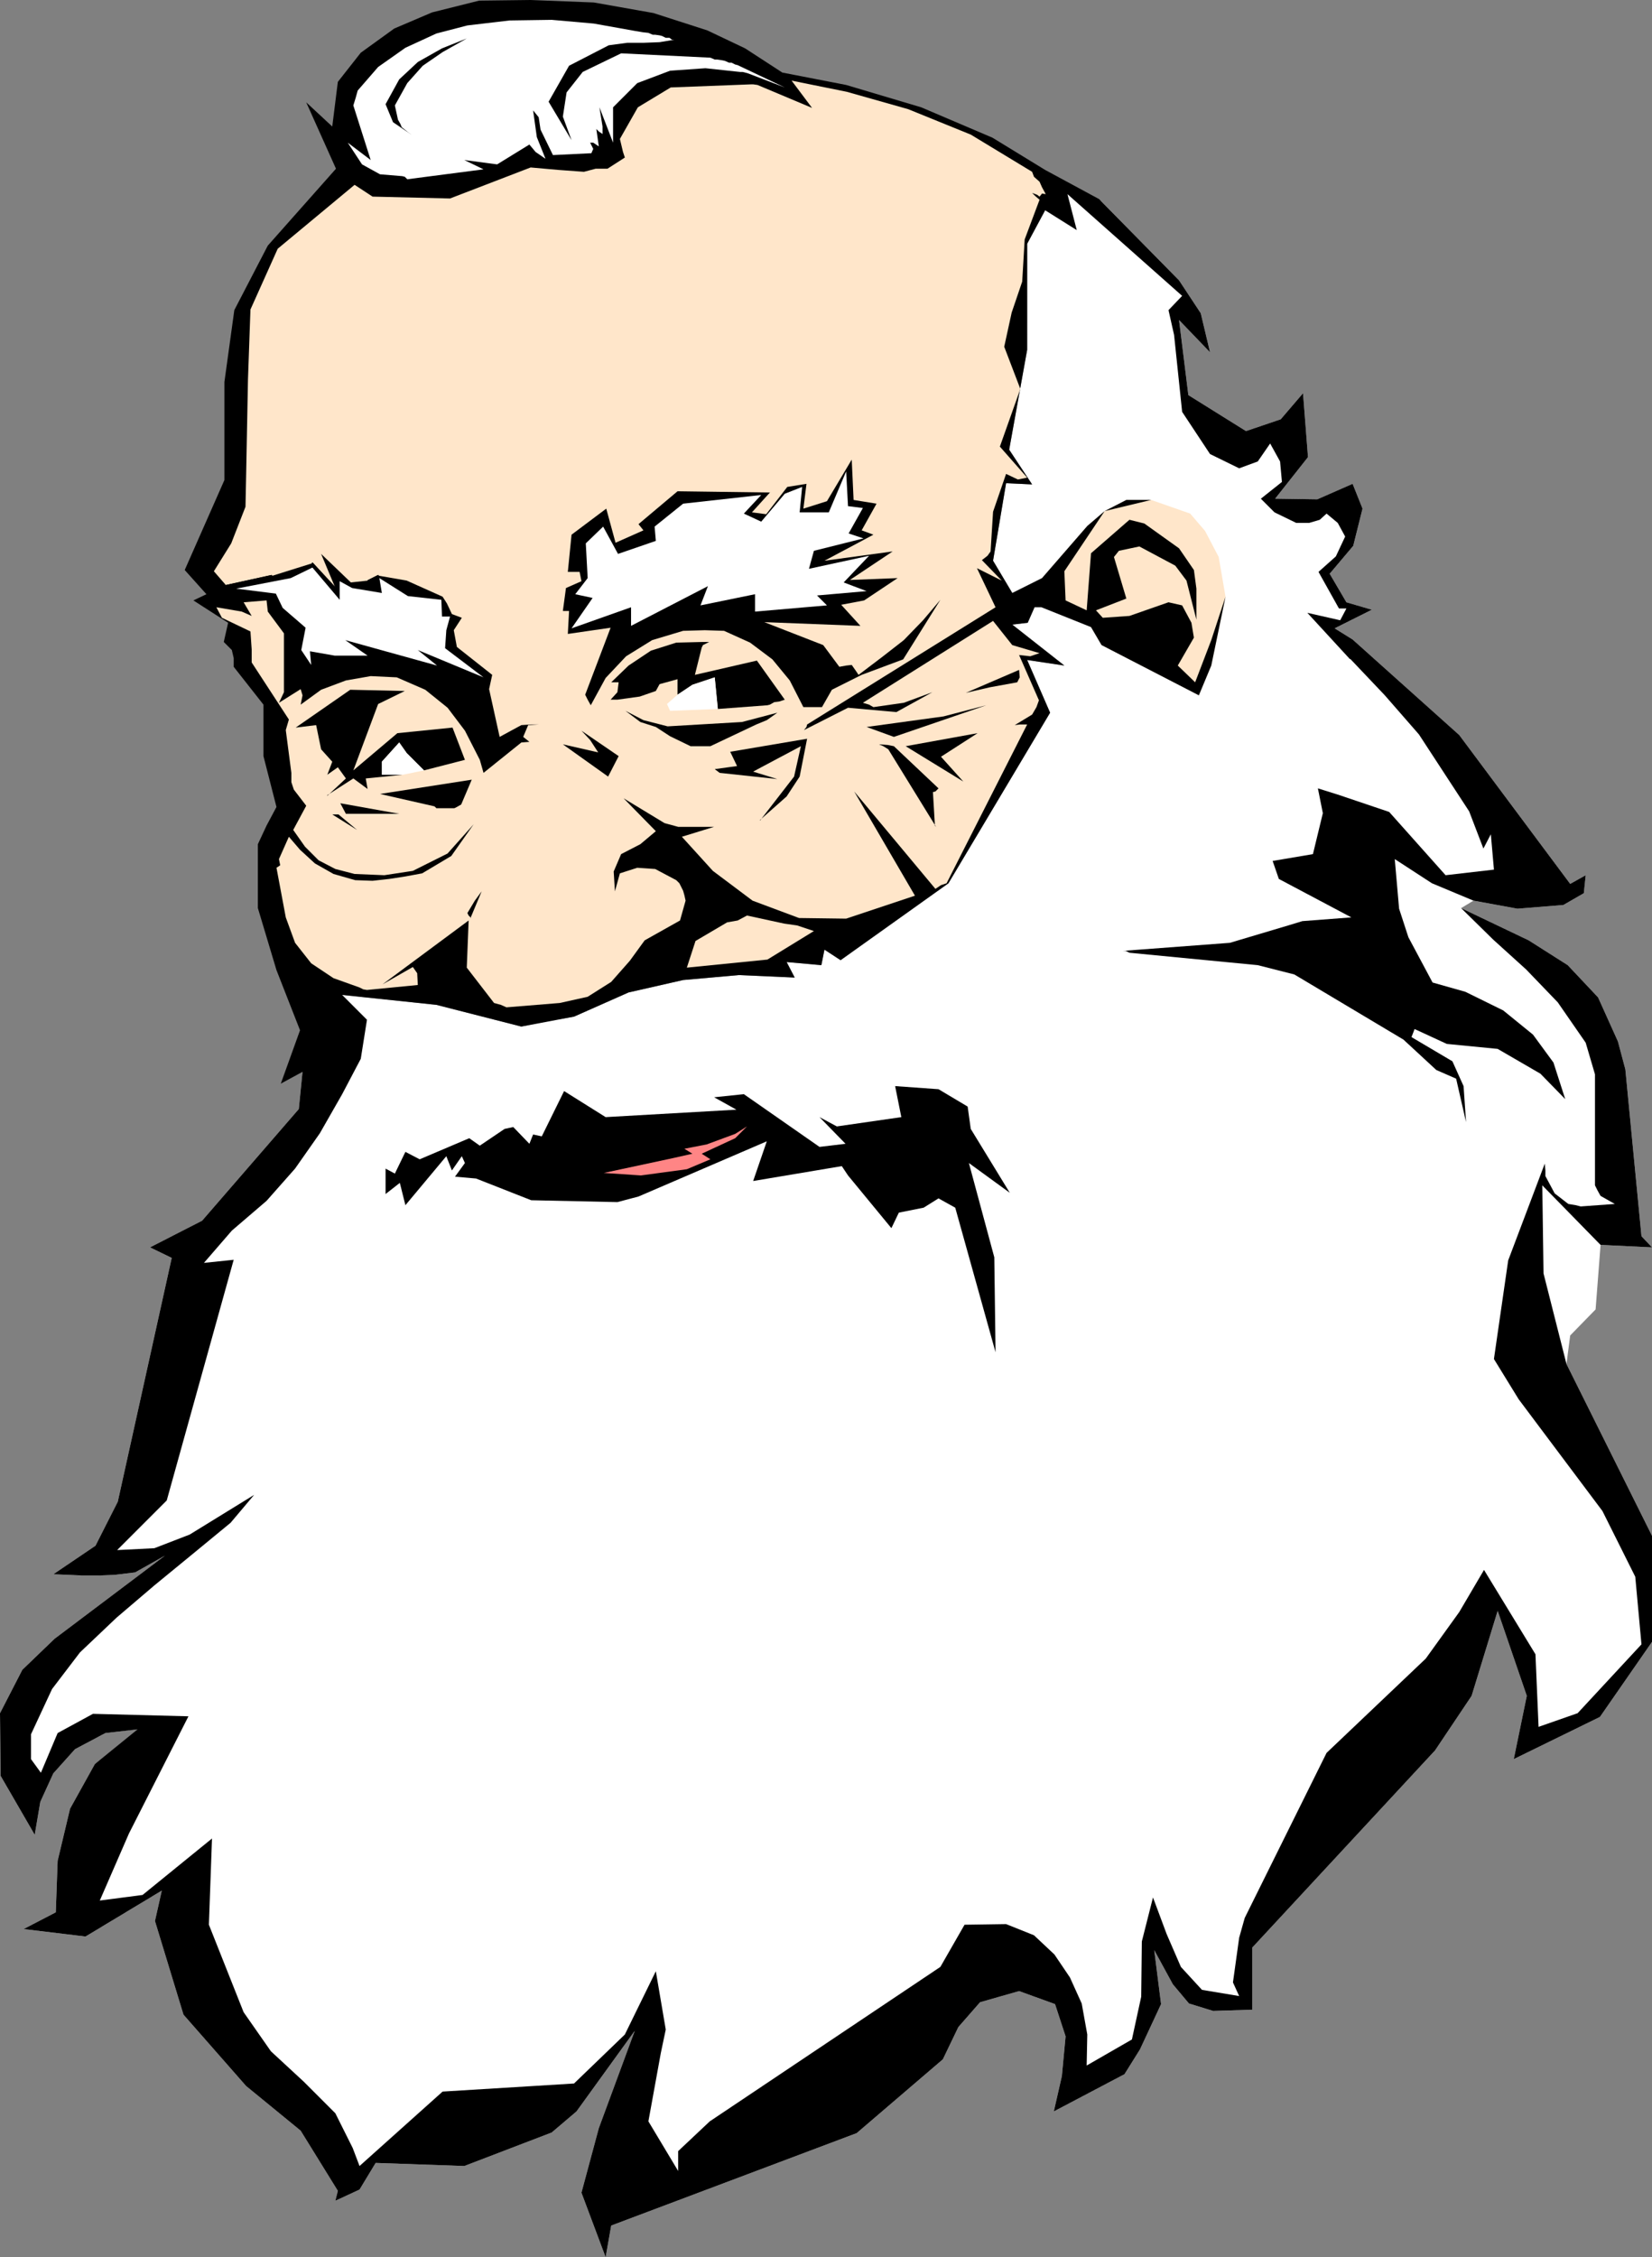 <?xml version="1.0" encoding="UTF-8" standalone="no"?>
<svg
   version="1.0"
   width="113.92mm"
   height="155.583mm"
   id="svg34"
   sodipodi:docname="Santa Face 04.wmf"
   xmlns:inkscape="http://www.inkscape.org/namespaces/inkscape"
   xmlns:sodipodi="http://sodipodi.sourceforge.net/DTD/sodipodi-0.dtd"
   xmlns="http://www.w3.org/2000/svg"
   xmlns:svg="http://www.w3.org/2000/svg">
  <rect width="100%" height="100%" fill="#808080" stroke="none"/>
  <sodipodi:namedview
     id="namedview34"
     pagecolor="#ffffff"
     bordercolor="#000000"
     borderopacity="0.25"
     inkscape:showpageshadow="2"
     inkscape:pageopacity="0.0"
     inkscape:pagecheckerboard="0"
     inkscape:deskcolor="#d1d1d1"
     inkscape:document-units="mm" />
  <defs
     id="defs1">
    <pattern
       id="WMFhbasepattern"
       patternUnits="userSpaceOnUse"
       width="6"
       height="6"
       x="0"
       y="0" />
  </defs>
  <path
     style="fill:#ffffff;fill-opacity:1;fill-rule:evenodd;stroke:none"
     d="m 78.843,279.229 10.34,-20.037 24.558,2.585 22.134,5.656 8.563,-1.778 5.17,-0.808 14.218,-6.302 14.218,-3.232 14.541,-1.293 14.541,0.646 -2.1,-4.04 9.048,0.808 0.808,-4.04 4.201,2.747 28.112,-20.037 26.496,-44.438 -5.978,-13.735 9.694,1.454 -13.571,-10.665 4.039,-0.485 -4.039,-7.756 -5.008,-8.403 3.393,-20.199 6.786,0.323 -5.978,-9.049 4.685,-26.016 V 63.505 l 4.685,-8.726 2.908,-6.948 11.633,4.525 20.357,20.684 5.655,8.564 2.423,10.18 -8.078,-8.403 2.423,19.553 15.025,9.372 9.048,-3.07 5.816,-6.787 1.292,16.644 -8.563,10.827 10.986,0.162 9.209,-4.04 2.585,6.464 -2.423,9.695 -6.139,7.272 4.362,7.433 6.624,1.939 -9.694,4.848 4.685,2.909 27.789,24.885 28.92,38.782 4.039,-2.262 -0.485,4.686 -5.332,3.07 -11.956,0.97 -11.471,-2.101 -3.231,1.939 17.61,8.403 10.178,6.464 7.917,8.403 5.17,11.473 1.939,7.272 4.201,43.468 2.747,2.909 -13.41,-0.646 -1.293,16.805 -6.624,6.787 -0.969,7.433 22.296,44.761 v 27.632 l -13.571,19.553 -22.457,10.988 3.393,-16.482 -7.593,-22.138 -6.786,22.138 -9.532,14.22 -47.661,51.386 v 16.159 l -10.178,0.323 -6.301,-1.939 -4.201,-5.009 -4.847,-8.888 1.777,14.058 -5.493,11.796 -4.039,6.464 -18.418,9.695 2.1,-9.211 0.969,-10.342 -2.747,-8.403 -9.371,-3.393 -10.178,2.909 -5.655,6.464 -4.039,8.403 -22.457,19.229 -63.979,24.077 -1.454,8.241 -6.301,-16.805 4.524,-16.805 9.371,-25.37 -15.187,21.007 -6.463,5.494 -22.78,8.726 -23.103,-0.808 -4.201,6.948 -6.301,2.909 0.646,-2.585 -9.694,-15.674 -14.218,-11.635 -16.318,-18.583 -7.432,-24.4 1.777,-7.918 -19.872,11.958 -16.156,-1.939 8.401,-4.363 0.485,-13.412 3.231,-13.574 6.463,-11.635 12.117,-9.211 -9.371,1.131 -7.917,4.201 -5.655,6.302 -3.393,7.433 -1.454,8.564 L 0.162,462.635 0,446.315 5.816,435.003 14.218,426.924 42.976,405.271 l -7.755,4.363 -5.332,0.646 -4.362,0.162 h -4.847 l -6.786,-0.323 10.986,-7.433 5.816,-11.473 14.056,-63.505 -5.655,-2.747 13.571,-6.948 25.204,-29.086 0.969,-9.695 z"
     id="path1" />
  <path
     style="fill:#ffe6ca;fill-opacity:1;fill-rule:evenodd;stroke:none"
     d="m 315.694,173.387 3.716,-17.937 -1.777,-10.342 -3.554,-6.787 -3.878,-4.525 -10.178,-3.555 h -6.463 l -5.655,2.909 -4.524,3.878 -11.794,13.574 -1.454,4.201 14.218,8.564 2.747,4.686 25.365,13.089 z"
     id="path2" />
  <path
     style="fill:#000000;fill-opacity:1;fill-rule:evenodd;stroke:none"
     d="m 351.884,171.61 9.048,9.534 8.886,10.18 13.087,20.037 3.716,9.695 1.939,-3.717 0.808,9.211 -12.602,1.454 -14.702,-16.482 -13.41,-4.525 -5.17,-1.616 1.292,6.464 -2.585,10.665 -10.502,1.778 1.616,4.686 18.903,10.019 -12.763,0.97 -3.716,1.131 -15.187,4.525 -27.95,2.101 h 0.808 l 0.969,0.485 33.444,3.232 9.532,2.424 28.435,16.967 8.563,7.918 5.17,2.262 2.585,11.311 -0.646,-9.372 -2.908,-6.464 -10.663,-6.302 0.808,-2.101 8.401,3.878 13.248,1.293 11.148,6.464 6.463,6.625 -3.07,-9.534 -5.332,-7.272 -7.755,-6.302 -9.855,-4.848 -8.563,-2.424 -6.301,-11.796 -2.423,-7.433 -1.131,-12.927 9.694,6.302 10.825,4.525 11.471,2.101 11.956,-0.97 5.332,-3.07 0.485,-4.686 -4.039,2.262 -28.92,-38.782 -27.789,-24.885 -4.685,-2.909 9.694,-4.848 -6.624,-1.939 -4.362,-7.433 6.139,-7.272 2.423,-9.695 -2.585,-6.464 -9.209,4.04 -10.986,-0.162 8.563,-10.827 -1.292,-16.644 -5.816,6.787 -9.048,3.07 -15.025,-9.372 -2.423,-19.553 8.078,8.403 -2.423,-10.18 -5.655,-8.564 -20.842,-21.168 -14.056,-7.595 -13.733,-8.403 -18.58,-7.918 -19.549,-5.817 -16.641,-3.232 -9.694,-6.302 L 184.343,7.918 170.287,3.393 154.777,0.646 138.298,0 124.888,0.162 112.609,3.232 l -9.855,4.201 -8.724,6.302 -5.978,7.595 -1.454,11.635 -6.786,-6.302 7.755,17.29 -17.772,20.037 -8.724,16.805 -2.585,18.745 v 25.531 l -10.34,23.431 5.655,6.302 -3.393,1.616 9.048,5.817 -1.131,5.009 2.1,2.101 0.485,2.101 v 2.262 l 7.755,9.857 v 13.412 l 3.393,13.25 -2.585,4.848 -2.262,4.848 v 16.644 l 4.847,16.159 6.139,15.674 -5.008,13.897 5.655,-3.07 -0.969,9.695 -25.204,29.086 -13.571,6.948 5.655,2.747 -14.056,63.505 -5.816,11.473 -10.986,7.433 7.432,0.323 h 4.524 l 4.039,-0.162 5.332,-0.646 7.755,-4.363 -28.758,21.653 -8.401,8.08 L 0,446.315 l 0.162,16.321 8.886,15.351 1.454,-8.564 3.393,-7.433 5.655,-6.302 7.917,-4.201 8.401,-0.97 -11.148,9.049 -6.463,11.635 -3.231,13.574 -0.485,13.412 -8.401,4.363 16.156,1.939 19.872,-11.958 -1.777,7.918 7.432,24.4 16.318,18.583 14.218,11.635 9.694,15.674 -0.646,2.585 6.301,-2.909 4.201,-6.948 23.103,0.808 22.78,-8.726 6.463,-5.494 15.187,-21.007 -9.371,25.37 -4.524,16.805 6.301,16.805 1.454,-8.241 63.979,-24.077 22.457,-19.229 4.039,-8.403 5.655,-6.464 10.178,-2.909 9.371,3.393 2.747,8.403 -0.969,10.342 -2.1,9.211 18.418,-9.695 4.039,-6.464 5.493,-11.796 -1.777,-14.058 4.847,8.888 4.201,5.009 6.301,1.939 10.178,-0.323 v -16.159 l 47.661,-51.386 9.532,-14.22 6.786,-22.138 7.593,22.138 -3.393,16.482 22.457,-10.988 13.571,-19.553 v -27.632 l -22.296,-44.761 -5.978,-23.592 -0.323,-22.946 15.187,15.513 13.41,0.646 -2.747,-2.909 -4.201,-43.468 -1.939,-7.272 -5.17,-11.473 -7.917,-8.403 -10.178,-6.464 -17.61,-8.403 8.401,8.241 8.563,7.756 8.24,8.564 7.27,10.503 2.423,8.241 v 28.925 l 0.646,1.293 0.808,1.454 3.716,2.101 -8.886,0.646 -1.293,-0.323 -1.939,-0.323 -3.554,-2.747 -2.423,-4.525 v -1.454 l -0.162,-1.778 -9.532,25.208 -3.716,25.693 6.463,10.503 21.811,29.086 8.563,17.129 1.616,17.613 -16.641,17.937 -10.178,3.555 -0.808,-18.906 -13.41,-21.976 -6.463,10.988 -8.724,12.119 -25.85,24.562 -21.326,42.983 -1.454,5.171 -1.616,11.635 1.616,3.555 -9.694,-1.616 -5.493,-5.979 -3.716,-8.564 -3.554,-9.534 -2.908,11.473 -0.162,14.382 -2.423,11.15 -11.794,6.787 0.162,-8.08 -1.454,-8.08 -3.07,-6.787 -4.039,-5.979 -5.332,-5.009 -7.27,-2.909 -10.825,0.162 -6.301,10.988 -60.101,40.236 -8.24,7.756 v 5.171 l -7.755,-12.927 3.231,-17.775 1.292,-6.14 -2.585,-15.19 -8.078,16.482 -13.248,12.766 -34.251,2.101 -21.649,19.391 -1.777,-4.686 -4.524,-9.049 -8.24,-8.241 -8.563,-7.918 -7.109,-10.18 -9.048,-22.784 0.808,-22.461 -18.095,14.705 -11.148,1.454 7.593,-17.452 15.51,-30.541 -24.881,-0.646 -9.209,5.009 -4.362,10.342 -2.585,-3.555 v -6.464 l 5.493,-11.796 7.27,-9.534 9.532,-9.049 9.855,-8.403 9.855,-8.08 10.017,-8.241 6.139,-7.272 -16.803,10.342 -9.209,3.555 -9.694,0.485 12.925,-12.927 17.449,-62.697 -7.755,0.808 7.27,-8.403 9.048,-7.756 7.432,-8.403 6.463,-9.211 5.816,-10.18 4.847,-9.211 1.616,-10.18 -6.463,-6.464 24.558,2.585 22.134,5.656 13.733,-2.585 14.218,-6.302 14.218,-3.232 14.541,-1.293 14.541,0.646 -2.1,-4.04 9.048,0.808 0.808,-4.04 4.201,2.747 28.112,-20.037 26.496,-44.438 -5.978,-13.735 9.694,1.454 -13.571,-10.665 4.039,-0.485 1.777,-4.04 h 1.777 l 12.925,5.171 2.747,4.686 25.365,13.089 3.231,-7.756 3.716,-17.937 -3.716,11.311 -4.201,10.988 -4.524,-4.363 4.201,-7.272 -0.646,-3.878 -2.423,-4.525 -3.554,-0.808 -10.178,3.555 -6.947,0.485 -1.777,-1.939 7.917,-3.07 -3.231,-10.827 1.292,-1.616 5.332,-1.131 9.371,5.009 2.908,3.878 2.585,10.18 v -8.08 l -0.646,-4.848 -3.878,-5.656 -9.048,-6.464 -3.878,-0.97 -10.017,8.726 -1.131,14.866 -5.493,-2.585 -0.323,-7.595 10.502,-15.674 12.117,-2.909 h -6.463 l -5.655,2.909 -4.524,3.878 -11.794,13.574 -7.755,3.878 -5.008,-8.403 3.393,-20.199 6.786,0.323 -5.978,-9.049 4.685,-26.016 V 63.505 l 4.685,-8.726 8.24,5.171 -2.423,-9.372 29.889,26.501 -3.554,3.717 1.454,6.464 2.1,20.037 7.27,10.988 7.593,3.717 4.847,-1.778 3.231,-4.686 2.585,4.686 0.485,5.333 -5.493,4.363 3.554,3.555 5.655,2.747 h 3.393 l 2.747,-0.808 1.777,-1.616 2.908,2.424 1.939,3.555 -2.423,5.171 -4.524,4.04 5.332,9.534 h 1.939 l -1.616,3.07 -8.563,-1.939 11.148,12.119 v 0 z"
     id="path3" />
  <path
     style="fill:#ffe6ca;fill-opacity:1;fill-rule:evenodd;stroke:none"
     d="m 269.002,44.761 0.485,1.293 1.454,1.293 0.646,1.454 0.969,1.778 -0.969,-0.162 -0.646,0.808 -0.646,-0.485 -1.293,-0.485 0.808,0.808 1.131,0.97 -3.878,10.342 -0.646,10.988 -2.747,8.08 -1.939,8.888 4.201,10.988 -5.332,15.028 7.109,8.08 -2.423,0.485 -3.07,-1.454 -3.393,9.857 -0.646,10.342 -0.808,1.131 -1.454,1.131 5.17,5.333 -6.463,-3.232 4.847,10.18 -49.115,30.541 -0.162,0.646 -0.646,0.808 11.471,-5.817 12.602,1.131 9.371,-5.171 -7.432,2.747 -7.917,1.131 -1.131,-0.646 -1.616,-0.485 33.928,-21.33 5.008,6.302 7.109,2.101 -2.423,0.808 -2.908,-0.323 5.17,11.796 -0.646,1.778 -1.131,1.939 -4.524,2.747 1.292,-0.162 h 1.939 l -21.003,41.367 -1.454,0.485 -1.454,0.97 -21.165,-25.37 15.833,27.147 -17.933,5.979 -12.279,-0.162 -12.117,-4.525 -10.34,-7.756 -8.078,-8.888 8.401,-2.585 h -9.371 l -3.554,-0.97 -10.663,-6.464 8.401,8.564 -4.039,3.393 -5.008,2.585 -1.939,4.525 0.323,5.171 1.292,-4.686 4.524,-1.454 4.685,0.323 5.493,2.909 0.808,0.808 0.969,1.939 0.323,1.131 0.323,1.454 -1.454,5.171 -9.209,5.171 -3.877,5.333 -4.847,5.494 -6.139,3.878 -7.27,1.616 -13.894,1.131 -1.454,-0.646 -1.777,-0.485 -7.109,-9.211 0.485,-12.281 -22.457,16.644 7.917,-4.525 1.131,1.616 0.162,3.07 -13.248,1.293 -0.969,-0.162 -0.969,-0.485 -6.786,-2.424 -5.816,-3.878 -4.201,-5.333 -2.423,-6.625 -2.423,-12.927 0.969,-0.646 -0.323,-1.616 2.585,-5.817 2.908,3.393 3.878,3.555 4.847,2.747 5.655,1.616 4.524,0.162 4.362,-0.485 4.201,-0.646 4.362,-0.808 7.593,-4.525 5.816,-8.241 -6.786,7.595 -9.048,4.525 -7.432,1.131 -7.755,-0.323 -5.008,-1.293 -4.362,-2.262 -3.554,-3.555 -3.07,-4.363 3.393,-6.302 -3.231,-4.201 -0.646,-1.939 v -2.424 l -1.454,-11.15 0.808,-2.747 -9.694,-14.866 v -3.393 l -0.323,-4.686 -7.432,-3.555 -1.454,-2.747 6.624,1.131 2.585,1.131 -2.1,-3.555 5.978,-0.485 0.323,2.909 4.201,5.656 v 15.351 l -1.293,2.747 5.655,-3.555 0.485,1.616 -0.485,2.424 5.332,-3.878 6.463,-2.424 6.463,-1.131 6.786,0.323 7.432,3.232 5.816,4.686 4.524,5.979 3.877,7.595 0.969,3.393 9.855,-7.918 2.1,-0.162 -1.616,-1.293 1.292,-3.07 2.747,-0.162 h -1.939 l -2.585,0.162 -5.655,3.07 -2.747,-12.443 0.808,-3.717 -9.209,-7.272 -0.808,-4.363 2.1,-3.232 -2.585,-0.97 -1.292,-2.747 -1.131,-1.778 -9.371,-4.201 -7.432,-1.293 -2.585,1.293 -4.524,0.485 -7.755,-7.433 3.716,8.888 -5.978,-6.464 -10.825,3.393 -11.633,2.424 -3.231,-3.717 4.524,-7.272 3.716,-9.534 0.162,-7.918 0.485,-25.208 0.646,-18.26 7.109,-15.836 20.034,-16.644 4.685,3.07 20.195,0.485 21.003,-8.08 7.27,0.646 6.624,0.485 3.07,-0.808 h 3.07 l 4.524,-2.909 -0.485,-1.454 -0.808,-3.393 4.685,-8.241 8.563,-5.171 21.003,-0.808 h 0.485 l 1.131,0.162 14.218,5.979 -5.332,-7.11 14.379,2.909 15.995,4.525 16.318,6.625 15.995,9.695 z"
     id="path4" />
  <path
     style="fill:#000000;fill-opacity:1;fill-rule:evenodd;stroke:none"
     d="m 259.47,352.269 -0.323,-24.723 -6.624,-24.562 10.663,7.756 -10.178,-16.644 -0.808,-5.817 -7.593,-4.525 -11.309,-0.808 1.616,8.08 -16.803,2.424 -4.524,-2.424 6.786,6.948 -6.786,0.808 -19.711,-13.735 -7.755,0.808 5.816,3.232 -34.09,1.939 -10.825,-6.787 -5.816,11.796 -2.262,-0.485 -0.969,2.424 -4.201,-4.363 -2.262,0.485 -6.463,4.363 -2.747,-1.939 -12.925,5.494 -3.716,-1.939 -2.747,5.656 -2.423,-1.293 v 6.625 l 3.716,-2.909 1.454,5.817 10.663,-12.766 1.454,3.717 2.585,-3.717 0.808,1.778 -2.585,3.555 5.493,0.485 14.379,5.656 22.457,0.485 5.493,-1.454 33.443,-14.382 -3.554,10.342 23.103,-3.878 1.616,2.424 11.309,13.735 1.939,-4.04 6.463,-1.293 3.877,-2.424 4.362,2.424 10.502,37.651 z"
     id="path5" />
  <path
     style="fill:#ff8585;fill-opacity:1;fill-rule:evenodd;stroke:none"
     d="m 167.056,306.215 11.956,-1.616 6.139,-2.585 -2.262,-1.454 8.724,-4.04 3.07,-3.07 -3.07,1.939 -7.432,2.747 -5.816,1.131 2.1,1.293 -5.008,1.131 -18.095,3.878 9.694,0.646 z"
     id="path6" />
  <path
     style="fill:#ffe6ca;fill-opacity:1;fill-rule:evenodd;stroke:none"
     d="m 179.012,252.082 21.003,-2.101 12.117,-7.433 -4.362,-1.454 -3.393,-0.485 -9.694,-2.101 -2.423,1.293 -2.747,0.485 -8.24,4.848 z"
     id="path7" />
  <path
     style="fill:#000000;fill-opacity:1;fill-rule:evenodd;stroke:none"
     d="m 122.626,239.155 2.908,-6.948 -1.777,2.424 -1.939,3.232 0.323,0.646 0.646,0.646 v 0 z"
     id="path8" />
  <path
     style="fill:#000000;fill-opacity:1;fill-rule:evenodd;stroke:none"
     d="m 93.06,216.209 -4.847,-4.04 h -0.646 -0.969 z"
     id="path9" />
  <path
     style="fill:#000000;fill-opacity:1;fill-rule:evenodd;stroke:none"
     d="m 243.96,215.401 -0.323,-0.323 V 214.593 l -0.485,-8.241 0.646,-0.162 0.808,-0.808 -11.633,-10.988 -1.616,-0.323 -2.262,-0.162 1.131,0.485 1.292,0.808 12.44,20.199 z"
     id="path10" />
  <path
     style="fill:#000000;fill-opacity:1;fill-rule:evenodd;stroke:none"
     d="m 198.076,213.623 6.947,-6.14 3.393,-5.171 1.939,-9.857 -20.034,3.393 1.777,3.717 -5.816,0.808 1.292,0.97 15.025,1.616 -6.301,-1.939 2.1,-1.131 10.34,-5.494 -1.777,7.918 -8.886,11.473 v 0 z"
     id="path11" />
  <path
     style="fill:#000000;fill-opacity:1;fill-rule:evenodd;stroke:none"
     d="m 90.152,212.008 h 13.894 l -15.348,-2.747 1.454,2.747 z"
     id="path12" />
  <path
     style="fill:#000000;fill-opacity:1;fill-rule:evenodd;stroke:none"
     d="m 113.74,210.553 h 4.685 l 0.646,-0.323 1.131,-0.646 2.747,-6.464 -23.911,3.717 14.218,3.232 0.162,0.162 z"
     id="path13" />
  <path
     style="fill:#000000;fill-opacity:1;fill-rule:evenodd;stroke:none"
     d="m 85.305,207.16 6.786,-4.363 3.716,2.747 -0.485,-2.747 9.694,-0.97 h -5.493 v -3.393 l 4.524,-5.009 1.939,2.747 4.524,4.525 10.663,-2.747 -3.231,-8.403 -14.379,1.454 -11.471,9.695 6.463,-17.29 6.947,-3.393 -14.218,-0.323 -14.218,9.857 5.332,-0.646 1.293,6.302 2.908,3.232 -1.293,3.393 2.747,-1.939 2.1,2.909 -4.847,4.525 v 0 z"
     id="path14" />
  <path
     style="fill:#000000;fill-opacity:1;fill-rule:evenodd;stroke:none"
     d="m 251.069,203.605 -5.816,-6.464 9.532,-6.14 -18.741,3.393 15.025,9.211 z"
     id="path15" />
  <path
     style="fill:#000000;fill-opacity:1;fill-rule:evenodd;stroke:none"
     d="m 158.493,202.312 2.747,-5.333 -9.694,-6.625 2.262,2.424 2.1,3.232 -9.209,-2.101 11.794,8.403 z"
     id="path16" />
  <path
     style="fill:#000000;fill-opacity:1;fill-rule:evenodd;stroke:none"
     d="m 179.981,194.394 h 5.17 l 11.956,-5.656 2.747,-1.131 2.747,-1.939 -9.209,2.424 -19.388,1.131 -6.301,-1.616 -4.685,-2.424 3.877,2.909 4.039,1.293 3.716,2.424 z"
     id="path17" />
  <path
     style="fill:#000000;fill-opacity:1;fill-rule:evenodd;stroke:none"
     d="m 232.974,191.97 24.073,-8.241 -11.148,2.909 -20.034,2.747 7.109,2.585 z"
     id="path18" />
  <path
     style="fill:#000000;fill-opacity:1;fill-rule:evenodd;stroke:none"
     d="m 187.09,184.699 12.925,-0.97 0.646,-0.162 1.131,-0.646 1.292,-0.162 1.454,-0.485 -7.27,-10.18 -16.156,3.717 1.777,-7.11 0.323,-0.646 1.616,-0.808 h -0.646 -1.292 l -6.624,0.162 -6.624,2.101 -5.816,3.878 -4.524,4.363 h 0.969 0.969 l -0.323,2.585 -1.777,1.939 h 0.646 1.131 l 5.816,-0.808 4.201,-1.454 0.969,-1.778 4.685,-1.293 v 4.04 l 3.878,-2.585 5.816,-1.939 0.808,8.241 z"
     id="path19" />
  <path
     style="fill:#000000;fill-opacity:1;fill-rule:evenodd;stroke:none"
     d="m 209.385,184.214 h 4.847 l 2.585,-4.525 7.755,-3.878 10.825,-4.04 9.694,-15.513 -4.524,5.333 -5.008,5.171 -5.816,4.525 -5.978,4.525 -0.646,-0.97 -1.131,-1.616 -1.454,0.162 -1.777,0.323 -4.201,-5.656 -15.348,-5.979 25.042,0.97 -5.008,-5.494 5.978,-1.131 8.724,-5.817 -12.44,0.485 11.148,-7.433 -17.772,2.424 12.763,-6.787 -3.07,-1.131 3.878,-6.948 -5.978,-0.97 -0.485,-10.503 -6.463,10.827 -6.139,1.939 0.808,-6.464 -5.008,0.808 -5.493,7.11 -3.716,-0.485 4.685,-5.171 -24.073,-0.323 -10.178,8.564 1.292,1.616 -7.27,3.232 -2.423,-8.888 -9.048,6.787 -0.969,9.695 h 3.07 l 0.485,2.424 -4.039,1.778 -0.808,5.979 h 1.616 l -0.323,5.979 11.148,-1.616 -6.624,17.452 0.646,1.293 0.808,1.454 3.878,-7.11 5.332,-5.656 6.786,-4.201 8.078,-2.424 5.655,-0.162 5.008,0.162 6.786,3.07 5.816,4.363 4.524,5.494 z"
     id="path20" />
  <path
     style="fill:#ffffff;fill-opacity:1;fill-rule:evenodd;stroke:none"
     d="m 69.149,184.052 0.323,-0.485 0.485,-0.485 -0.485,0.485 z"
     id="path21" />
  <path
     style="fill:#000000;fill-opacity:1;fill-rule:evenodd;stroke:none"
     d="m 251.715,180.497 6.301,-1.454 7.109,-1.293 0.646,-1.293 -0.162,-1.939 z"
     id="path22" />
  <path
     style="fill:#ffffff;fill-opacity:1;fill-rule:evenodd;stroke:none"
     d="m 106.147,46.7 19.872,-2.585 -5.008,-2.424 8.563,1.131 8.401,-5.171 1.616,1.939 2.585,1.778 -2.262,-5.656 -0.969,-6.948 1.454,1.778 0.485,3.232 3.231,6.625 10.017,-0.485 0.485,-1.131 -0.808,-1.616 h 0.808 l 1.454,0.97 -0.646,-4.525 0.646,0.646 0.969,0.646 v -0.97 -0.97 l -0.808,-5.009 3.554,9.211 v -9.211 l 6.301,-6.302 8.563,-3.232 9.209,-0.646 9.048,0.97 h 0.646 l 1.293,0.323 9.694,3.717 -12.279,-5.817 -0.646,-0.162 -0.969,-0.485 h -0.646 l -1.131,-0.485 -0.808,-0.162 -1.131,-0.162 h -0.646 l -1.131,-0.485 -23.265,-1.131 -10.017,4.848 -4.201,5.333 -0.969,6.302 2.262,6.14 -5.978,-10.019 5.332,-9.372 10.34,-5.333 4.847,-0.646 h 4.201 l 4.201,-0.162 3.878,-0.646 h -0.646 l -0.646,-0.485 h -0.969 L 172.549,9.372 171.903,9.211 170.772,9.049 h -0.646 l -1.131,-0.485 -1.454,-0.162 -1.939,-0.323 -10.825,-1.939 -10.986,-0.97 -10.986,0.162 -10.986,1.293 -8.078,2.101 -8.078,3.717 -7.109,5.009 -5.332,6.14 -0.485,1.778 -0.646,2.101 4.524,14.22 -5.978,-4.525 3.716,5.656 4.685,2.585 5.816,0.485 0.646,0.162 0.646,0.646 z"
     id="path23" />
  <path
     style="fill:#000000;fill-opacity:1;fill-rule:evenodd;stroke:none"
     d="m 107.439,35.227 -1.131,-0.808 -1.616,-1.293 -0.323,-0.808 -0.646,-1.131 -0.808,-3.717 3.231,-5.817 4.039,-4.525 5.17,-3.555 6.301,-3.555 -6.463,2.585 -6.301,3.555 -4.847,4.525 -3.554,6.464 1.939,4.686 5.008,3.393 z"
     id="path24" />
  <path
     style="fill:none;stroke:#000000;stroke-width:0.323px;stroke-linecap:round;stroke-linejoin:round;stroke-miterlimit:4;stroke-dasharray:none;stroke-opacity:1"
     d="m 87.405,153.188 -5.978,-6.464"
     id="path25" />
  <path
     style="fill:none;stroke:#000000;stroke-width:0.323px;stroke-linecap:round;stroke-linejoin:round;stroke-miterlimit:4;stroke-dasharray:none;stroke-opacity:1"
     d="m 87.405,153.188 -5.978,-6.464"
     id="path26" />
  <path
     style="fill:none;stroke:#000000;stroke-width:0.323px;stroke-linecap:round;stroke-linejoin:round;stroke-miterlimit:4;stroke-dasharray:none;stroke-opacity:1"
     d="m 70.764,149.957 -11.794,2.585"
     id="path27" />
  <path
     style="fill:none;stroke:#000000;stroke-width:0.323px;stroke-linecap:round;stroke-linejoin:round;stroke-miterlimit:4;stroke-dasharray:none;stroke-opacity:1"
     d="m 70.764,149.957 -11.794,2.585"
     id="path28" />
  <path
     style="fill:none;stroke:#000000;stroke-width:0.323px;stroke-linecap:round;stroke-linejoin:round;stroke-miterlimit:4;stroke-dasharray:none;stroke-opacity:1"
     d="m 98.553,149.957 -2.585,1.293 h 0.323"
     id="path29" />
  <path
     style="fill:none;stroke:#000000;stroke-width:0.323px;stroke-linecap:round;stroke-linejoin:round;stroke-miterlimit:4;stroke-dasharray:none;stroke-opacity:1"
     d="m 98.553,149.957 -2.585,1.293 h 0.323"
     id="path30" />
  <path
     style="fill:#ffffff;fill-opacity:1;fill-rule:evenodd;stroke:none"
     d="m 98.876,150.603 7.432,4.686 8.724,0.97 0.162,4.363 h 2.1 l -0.969,3.555 -0.323,4.686 10.017,7.595 -17.126,-7.11 5.008,4.04 -23.911,-6.625 5.816,4.04 h -8.563 l -6.463,-1.131 0.323,3.555 -2.585,-3.878 1.131,-5.817 -5.978,-5.171 -1.777,-3.717 -10.34,-1.293 14.218,-2.747 5.655,-2.747 7.109,8.403 v -4.848 l 3.231,1.778 7.755,1.293 z"
     id="path31" />
  <path
     style="fill:#ffffff;fill-opacity:1;fill-rule:evenodd;stroke:none"
     d="m 152.677,141.554 0.485,9.049 -3.231,4.201 4.524,0.97 -5.493,7.918 15.51,-5.494 v 4.848 l 20.034,-10.342 -1.939,5.009 14.218,-2.909 v 4.525 l 18.741,-1.616 -2.585,-2.585 12.925,-1.131 -5.978,-2.262 6.624,-6.948 -15.672,3.393 1.292,-4.686 12.925,-3.232 -3.878,-1.293 3.716,-6.625 -3.877,-0.485 -0.485,-9.049 -4.524,10.665 h -7.593 l 0.646,-6.625 -4.524,1.778 -6.139,7.272 -4.524,-2.101 4.524,-4.848 -20.357,2.262 -7.432,5.979 0.323,3.717 -9.855,3.393 -3.877,-7.11 -4.524,4.363 z"
     id="path32" />
  <path
     style="fill:#ffffff;fill-opacity:1;fill-rule:evenodd;stroke:none"
     d="m 105.016,201.827 5.493,-1.131 -4.524,-4.525 -1.939,-2.747 -4.524,5.009 v 3.393 h 5.493 z"
     id="path33" />
  <path
     style="fill:#ffffff;fill-opacity:1;fill-rule:evenodd;stroke:none"
     d="m 174.649,185.183 12.44,-0.485 -0.808,-8.241 -5.816,1.939 -3.878,2.585 -2.747,2.424 z"
     id="path34" />
</svg>
